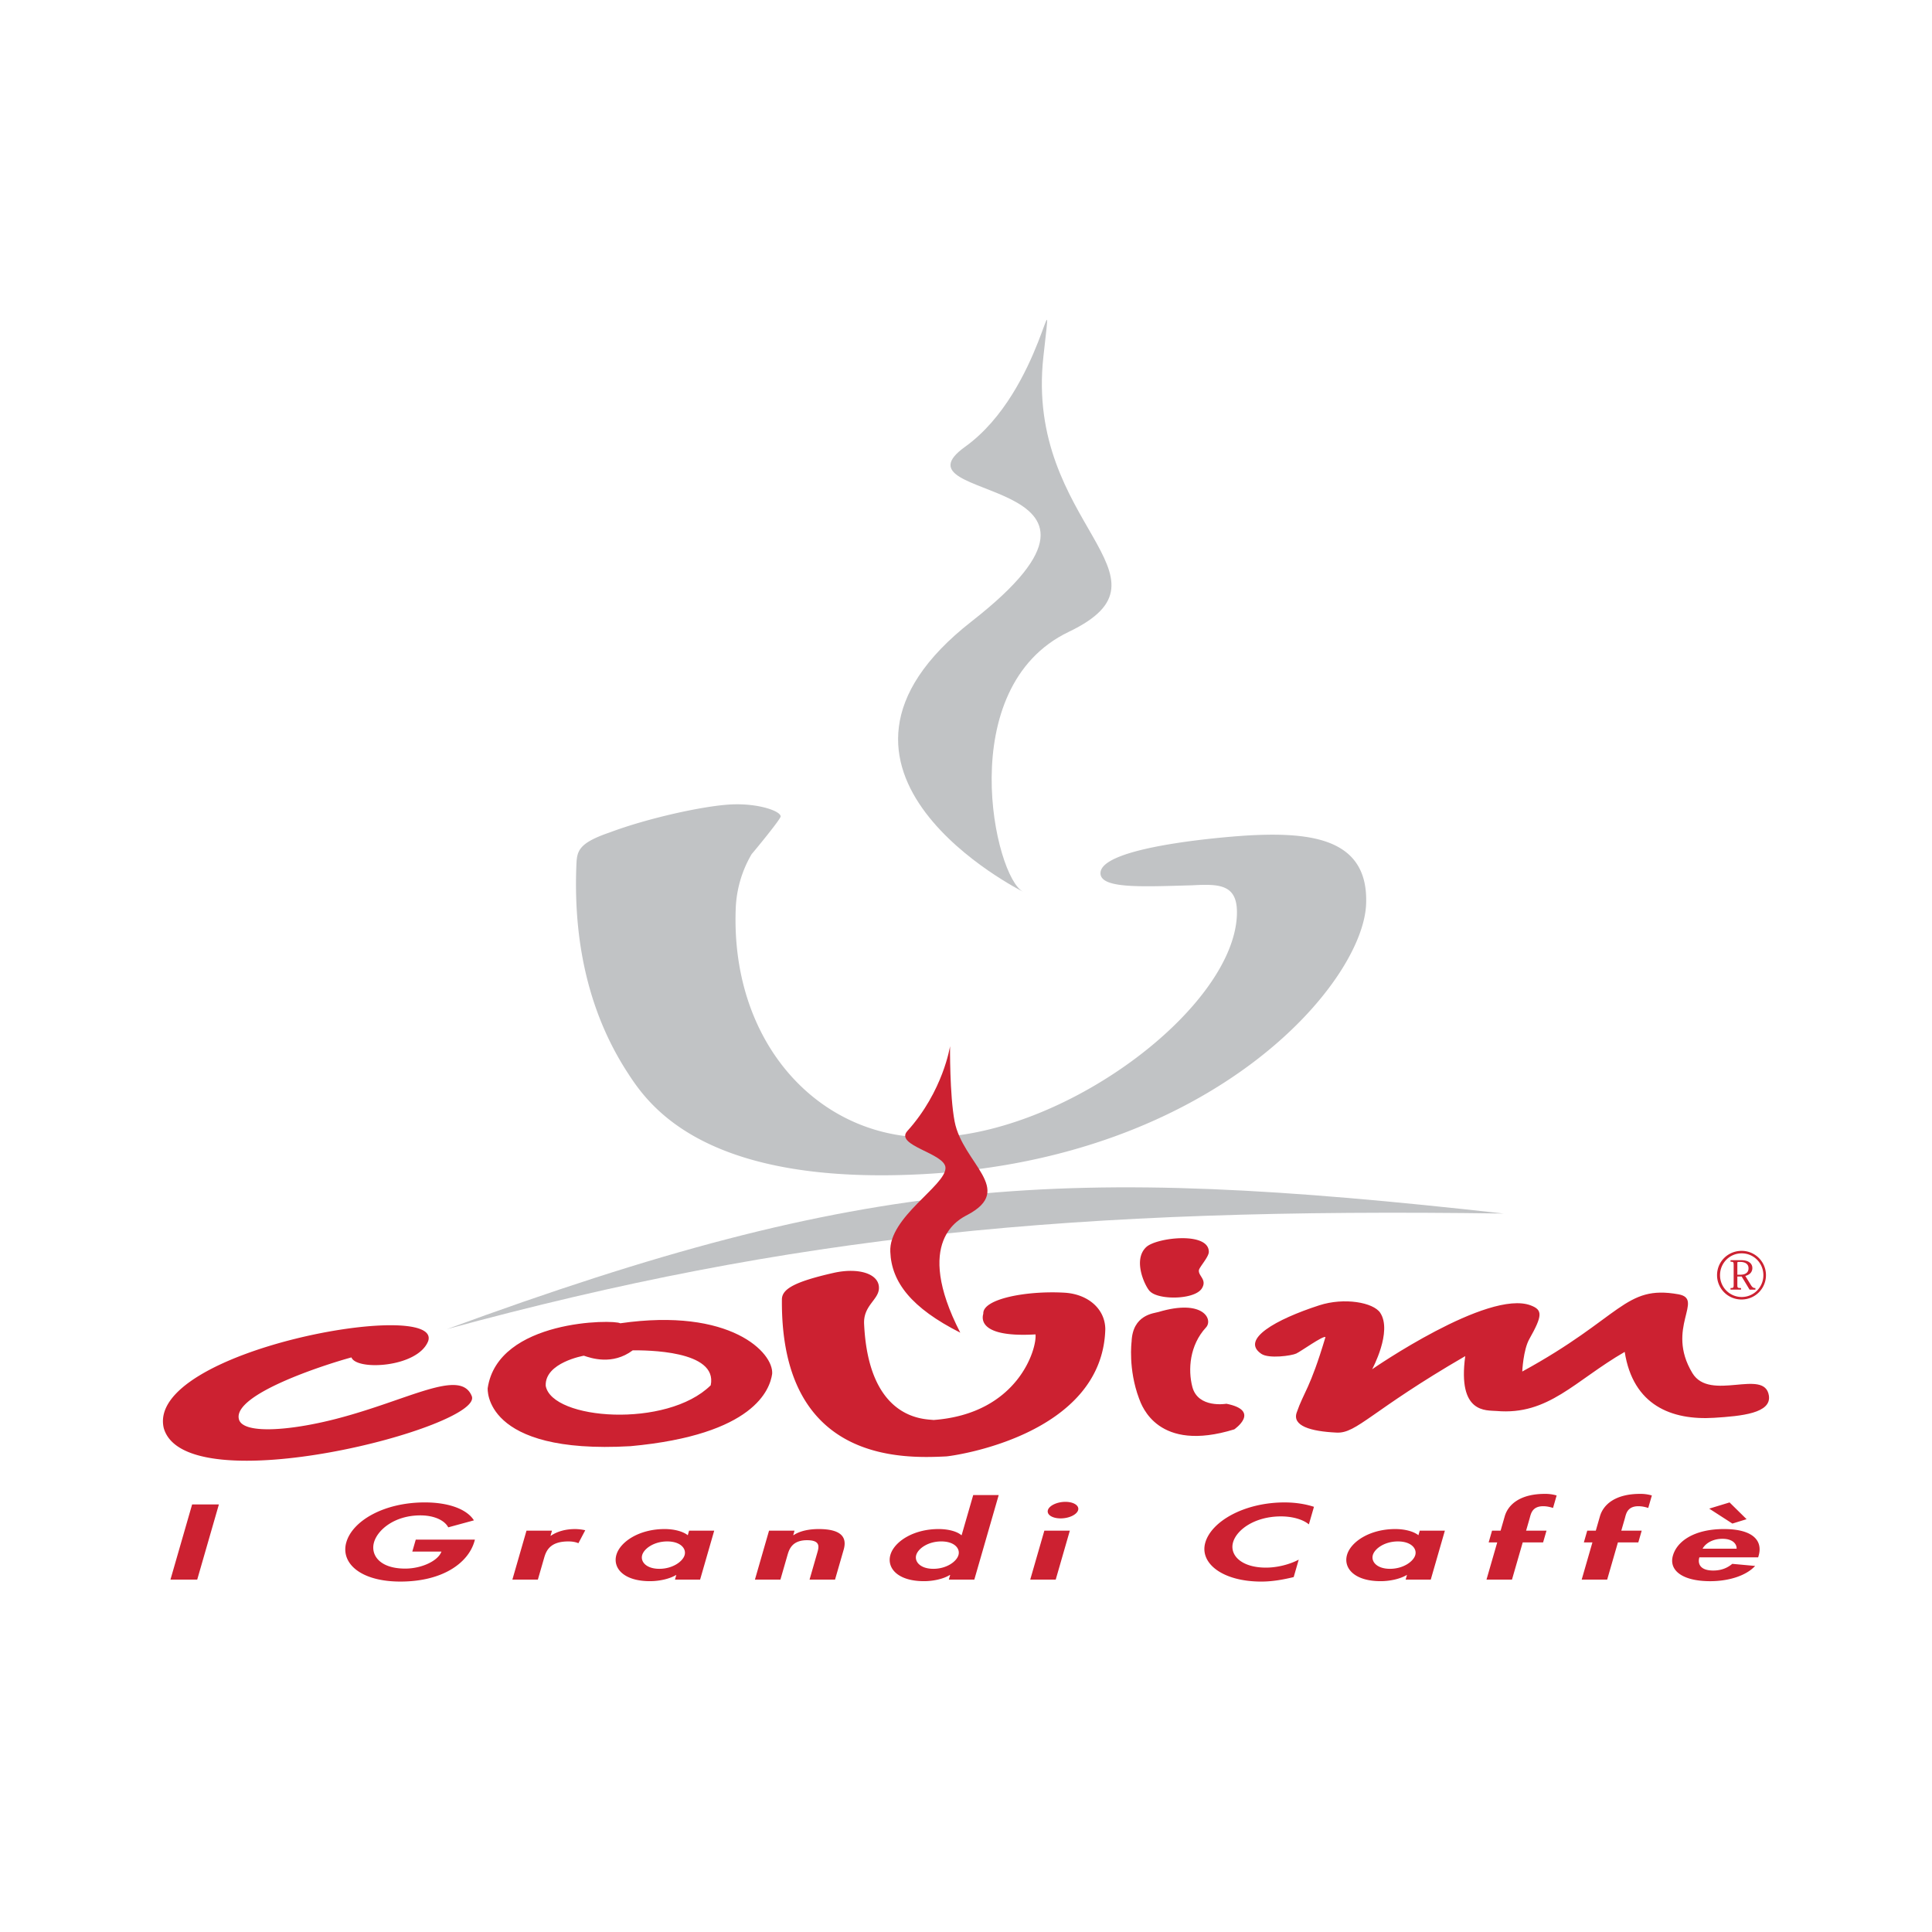 <svg xmlns="http://www.w3.org/2000/svg" width="2500" height="2500" viewBox="0 0 192.756 192.756"><g fill-rule="evenodd" clip-rule="evenodd"><path fill="#fff" d="M0 0h192.756v192.756H0V0z"/><path d="M150.029 121.075c-42.854-.614-70.998 2.154-105.448 11.535 41.915-15.38 61.364-16.456 105.448-11.535z" fill="#c1c3c5"/><path d="M93.645 113.456c13.337-.719 29.414-13.068 29.761-22.165.117-3.078-1.717-3.112-4.477-2.964-5.053.139-9.191.362-9.133-1.242.104-2.677 12.992-3.638 14.83-3.738 6.439-.347 11.918.426 11.672 6.847-.301 7.893-15.199 25.386-44.171 26.948-21.615 1.166-27.282-6.672-29.45-10.026-3.469-5.287-5.503-12.12-5.175-20.683.057-1.472.086-2.274 3.341-3.384 3.725-1.402 9.279-2.637 12.04-2.786 2.759-.148 5.022.664 5.002 1.2-.01.267-2.417 3.2-2.898 3.761a11.562 11.562 0 0 0-1.583 5.425c-.526 13.78 8.744 23.427 20.241 22.807z" fill="#c1c3c5"/><path d="M102.084 88.974S77.827 76.921 96.945 61.99c19.12-14.931-8.536-11.758-.664-17.41 7.86-5.639 8.942-19.169 7.817-8.984-1.852 16.747 14.141 21.885 2.533 27.443-11.606 5.557-7.391 24.543-4.547 25.935z" fill="#c1c3c5"/><path fill="#cc2131" d="M21.839 150.097h-2.67l-2.162 7.498h2.67l2.162-7.498zM41.481 153.606l-.345 1.193h2.907c-.315.906-1.943 1.7-3.615 1.7-2.58 0-3.471-1.381-3.112-2.624.358-1.244 2.045-2.685 4.625-2.685 1.417 0 2.431.517 2.78 1.193l2.562-.697c-.724-1.144-2.573-1.79-4.897-1.79-4.087 0-7.215 1.84-7.833 3.979-.596 2.067 1.396 3.918 5.392 3.918 4.251 0 6.772-1.879 7.384-3.998l.054-.189h-5.902zM55.072 152.712h-2.543l-1.408 4.883h2.543l.634-2.198c.218-.755.646-1.609 2.408-1.609.382 0 .728.059 1.002.179l.682-1.294a4.749 4.749 0 0 0-1.019-.118c-.945 0-1.777.237-2.409.665h-.037l.147-.508zM71.258 152.712h-2.507l-.131.457c-.503-.396-1.385-.615-2.311-.615-2.562 0-4.439 1.282-4.812 2.574-.381 1.322.732 2.626 3.349 2.626.926 0 1.934-.219 2.591-.607h.035l-.129.448h2.507l1.408-4.883zm-5.475 3.809c-1.308 0-1.901-.716-1.712-1.371.189-.657 1.192-1.362 2.5-1.362s1.922.705 1.733 1.362c-.189.655-1.213 1.371-2.521 1.371zM79.27 152.712h-2.542l-1.408 4.883h2.543l.697-2.417c.169-.587.454-1.511 1.962-1.511 1.435 0 1.163.755.993 1.342l-.745 2.586h2.543l.861-2.983c.326-1.134-.097-2.058-2.495-2.058-.908 0-1.848.169-2.5.606h-.036l.127-.448zM94.666 157.595h2.543l2.432-8.433h-2.543l-1.154 3.998h-.036c-.452-.388-1.333-.606-2.259-.606-2.562 0-4.439 1.282-4.812 2.574-.381 1.322.732 2.626 3.349 2.626.926 0 1.934-.219 2.575-.617h.036l-.131.458zm-1.544-1.074c-1.307 0-1.9-.716-1.711-1.371.19-.657 1.192-1.362 2.5-1.362 1.309 0 1.904.705 1.714 1.362-.189.655-1.195 1.371-2.503 1.371zM106.738 152.712h-2.543l-1.408 4.883h2.543l1.408-4.883zm-.443-2.873c-.836 0-1.617.378-1.746.824-.131.458.434.827 1.27.827s1.613-.369 1.746-.827c.128-.446-.434-.824-1.27-.824zM131.094 150.335c-.846-.277-1.854-.438-2.926-.438-4.016 0-7.301 1.88-7.914 4.008-.596 2.068 1.73 3.889 5.582 3.889 1.107 0 2.162-.189 3.236-.448l.502-1.74c-.881.467-2.119.796-3.264.796-2.488 0-3.65-1.264-3.287-2.525.373-1.294 2.217-2.586 4.779-2.586 1.145 0 2.184.299 2.785.796l.507-1.752zM144.156 152.712h-2.506l-.133.457c-.502-.396-1.385-.615-2.311-.615-2.561 0-4.439 1.282-4.812 2.574-.381 1.322.732 2.626 3.348 2.626.928 0 1.936-.219 2.592-.607h.037l-.129.448h2.506l1.408-4.883zm-5.476 3.809c-1.307 0-1.9-.716-1.711-1.371.189-.657 1.191-1.362 2.5-1.362s1.922.705 1.732 1.362c-.189.655-1.213 1.371-2.521 1.371zM151.922 153.886h2.033l.34-1.174h-2.035l.355-1.233c.115-.397.221-1.203 1.346-1.203.383 0 .686.08.986.17l.359-1.243a3.96 3.96 0 0 0-1.17-.159c-2.455 0-3.662 1.045-4.008 2.237l-.412 1.432h-.854l-.338 1.174h.854l-1.07 3.709h2.543l1.071-3.71zM161.42 153.886h2.035l.338-1.174h-2.035l.357-1.233c.113-.397.219-1.203 1.344-1.203.383 0 .688.08.988.17l.359-1.243a3.974 3.974 0 0 0-1.172-.159c-2.453 0-3.662 1.045-4.008 2.237l-.412 1.432h-.854l-.338 1.174h.854l-1.07 3.709h2.543l1.071-3.71zM170.529 150.516l2.312 1.491 1.416-.438-1.697-1.671-2.031.618zm4.883 4.861l.049-.169c.424-1.473-.541-2.654-3.467-2.654-2.889 0-4.66 1.163-5.086 2.645-.428 1.48.951 2.556 3.713 2.556 1.871 0 3.592-.547 4.488-1.521l-2.281-.209c-.457.388-1.064.667-1.9.667-1.326 0-1.561-.697-1.383-1.313h5.867v-.002zm-5.545-.864c.271-.508.973-.986 1.99-.986.982 0 1.422.488 1.406.986h-3.396zM173.762 124.798c-1.359 0-2.451 1.071-2.451 2.424a2.427 2.427 0 0 0 2.451 2.428 2.425 2.425 0 1 0 .006-4.852h-.006zm.006.248c1.197 0 2.164.967 2.164 2.176a2.167 2.167 0 0 1-2.164 2.181 2.165 2.165 0 0 1-2.16-2.181c0-1.209.967-2.176 2.154-2.176h.006zm.361 2.254c.191-.051.348-.129.471-.238a.726.726 0 0 0 .232-.552.678.678 0 0 0-.326-.59c-.191-.128-.449-.194-.891-.194h-.961v.158c.293 0 .314.033.314.36v1.923c0 .306-.021.34-.314.34v.158h1.049v-.158c-.367 0-.367-.023-.367-.37v-.777h.432l.787 1.306h.582v-.158c-.152 0-.277-.015-.455-.308l-.553-.9zm-.793-1.2c0-.171.002-.199.113-.199h.158c.295 0 .504.067.635.175.15.12.209.277.209.457 0 .2-.061.343-.174.446-.168.153-.385.2-.695.2h-.246V126.1zM114.375 124.408c1.025-.935 6.246-1.56 6.229.497-.004.509-.949 1.52-.99 1.828-.068.564.791.916.338 1.738-.619 1.218-4.307 1.26-5.195.386-.396-.295-1.845-3.114-.382-4.449zM42.726 133.785c1.362-4.344-28.17.939-26.392 8.68 2.133 7.661 31.967-.126 30.734-3.175-1.136-2.811-6.272.396-13.536 2.271-4.717 1.217-9.346 1.534-9.699.021-.602-2.455 8.429-5.39 11.23-6.154.502 1.347 6.648 1.013 7.663-1.643zM87.69 128.562c.074-1.49-2.043-2.129-4.542-1.562-3.914.89-5.128 1.618-5.137 2.64-.142 16.348 12.115 15.87 16.373 15.667.599-.029 15.611-2.044 15.892-12.702-.025-2.049-1.756-3.5-4.082-3.633-3.762-.216-8.158.611-8.09 2.088.004.08-.992 2.44 5.209 2.073.154 1.389-1.717 7.917-10.175 8.54-.738-.112-6.473.171-6.927-9.592-.084-1.816 1.422-2.383 1.479-3.519z"/><path d="M95.807 132.961c-4.711-9.168-.056-11.345.709-11.749 4.826-2.556-.482-5.137-1.276-9.338-.499-2.631-.454-7.492-.454-7.492s-.68 4.491-4.257 8.457c-1.323 1.467 3.803 2.213 3.803 3.689 0 1.789-5.676 4.91-5.506 8.372.118 3.019 2.099 5.592 6.981 8.061zM115.586 130.896c4.477-1.336 5.463.755 4.738 1.542-1.648 1.787-1.807 4.223-1.365 5.926.568 2.185 3.402 1.688 3.402 1.688 3.488.696.783 2.555.783 2.555-7.615 2.355-9.217-2.322-9.504-3.086-1.098-2.938-.742-5.655-.742-5.655.102-2.709 2.223-2.832 2.688-2.97zM125.848 135.076c-2.133-1.434 1.457-3.446 5.773-4.844 2.496-.809 5.4-.29 6.084.746 1.238 1.87-.805 5.632-.805 5.632s11.557-8 15.826-6.369c1.184.451 1.188.996-.145 3.357-.611 1.085-.705 3.24-.705 3.24 9.945-5.428 10.209-8.662 15.57-7.708 2.658.474-1.322 3.348 1.402 7.86 1.76 2.913 7.197-.52 7.633 2.242.277 1.763-2.709 2.05-5.459 2.222-4.24.264-8.092-1.237-8.924-6.576-4.994 2.881-7.598 6.347-12.793 5.896-1-.087-3.906.303-3.117-5.475-9.412 5.457-10.811 7.726-12.828 7.632-2.639-.122-4.439-.684-3.99-1.996.707-2.064 1.318-2.32 2.873-7.537-.25-.155-2.438 1.423-2.918 1.646-.466.22-2.727.537-3.477.032zM58.25 135.259c.681.228 2.838.994 4.881-.538 1.249 0 8.515-.029 7.777 3.49-4.371 4.314-15.837 3.462-16.461.058-.114-2.328 3.803-3.01 3.803-3.01zm3.632-3.235c11.012-1.59 15.326 2.951 15.156 5.052-.227 1.533-1.76 6.073-14.133 7.209-14.758.851-14.248-5.79-14.248-5.79 1.022-6.867 12.6-6.867 13.225-6.471z" fill="#cc2131"/></g></svg>